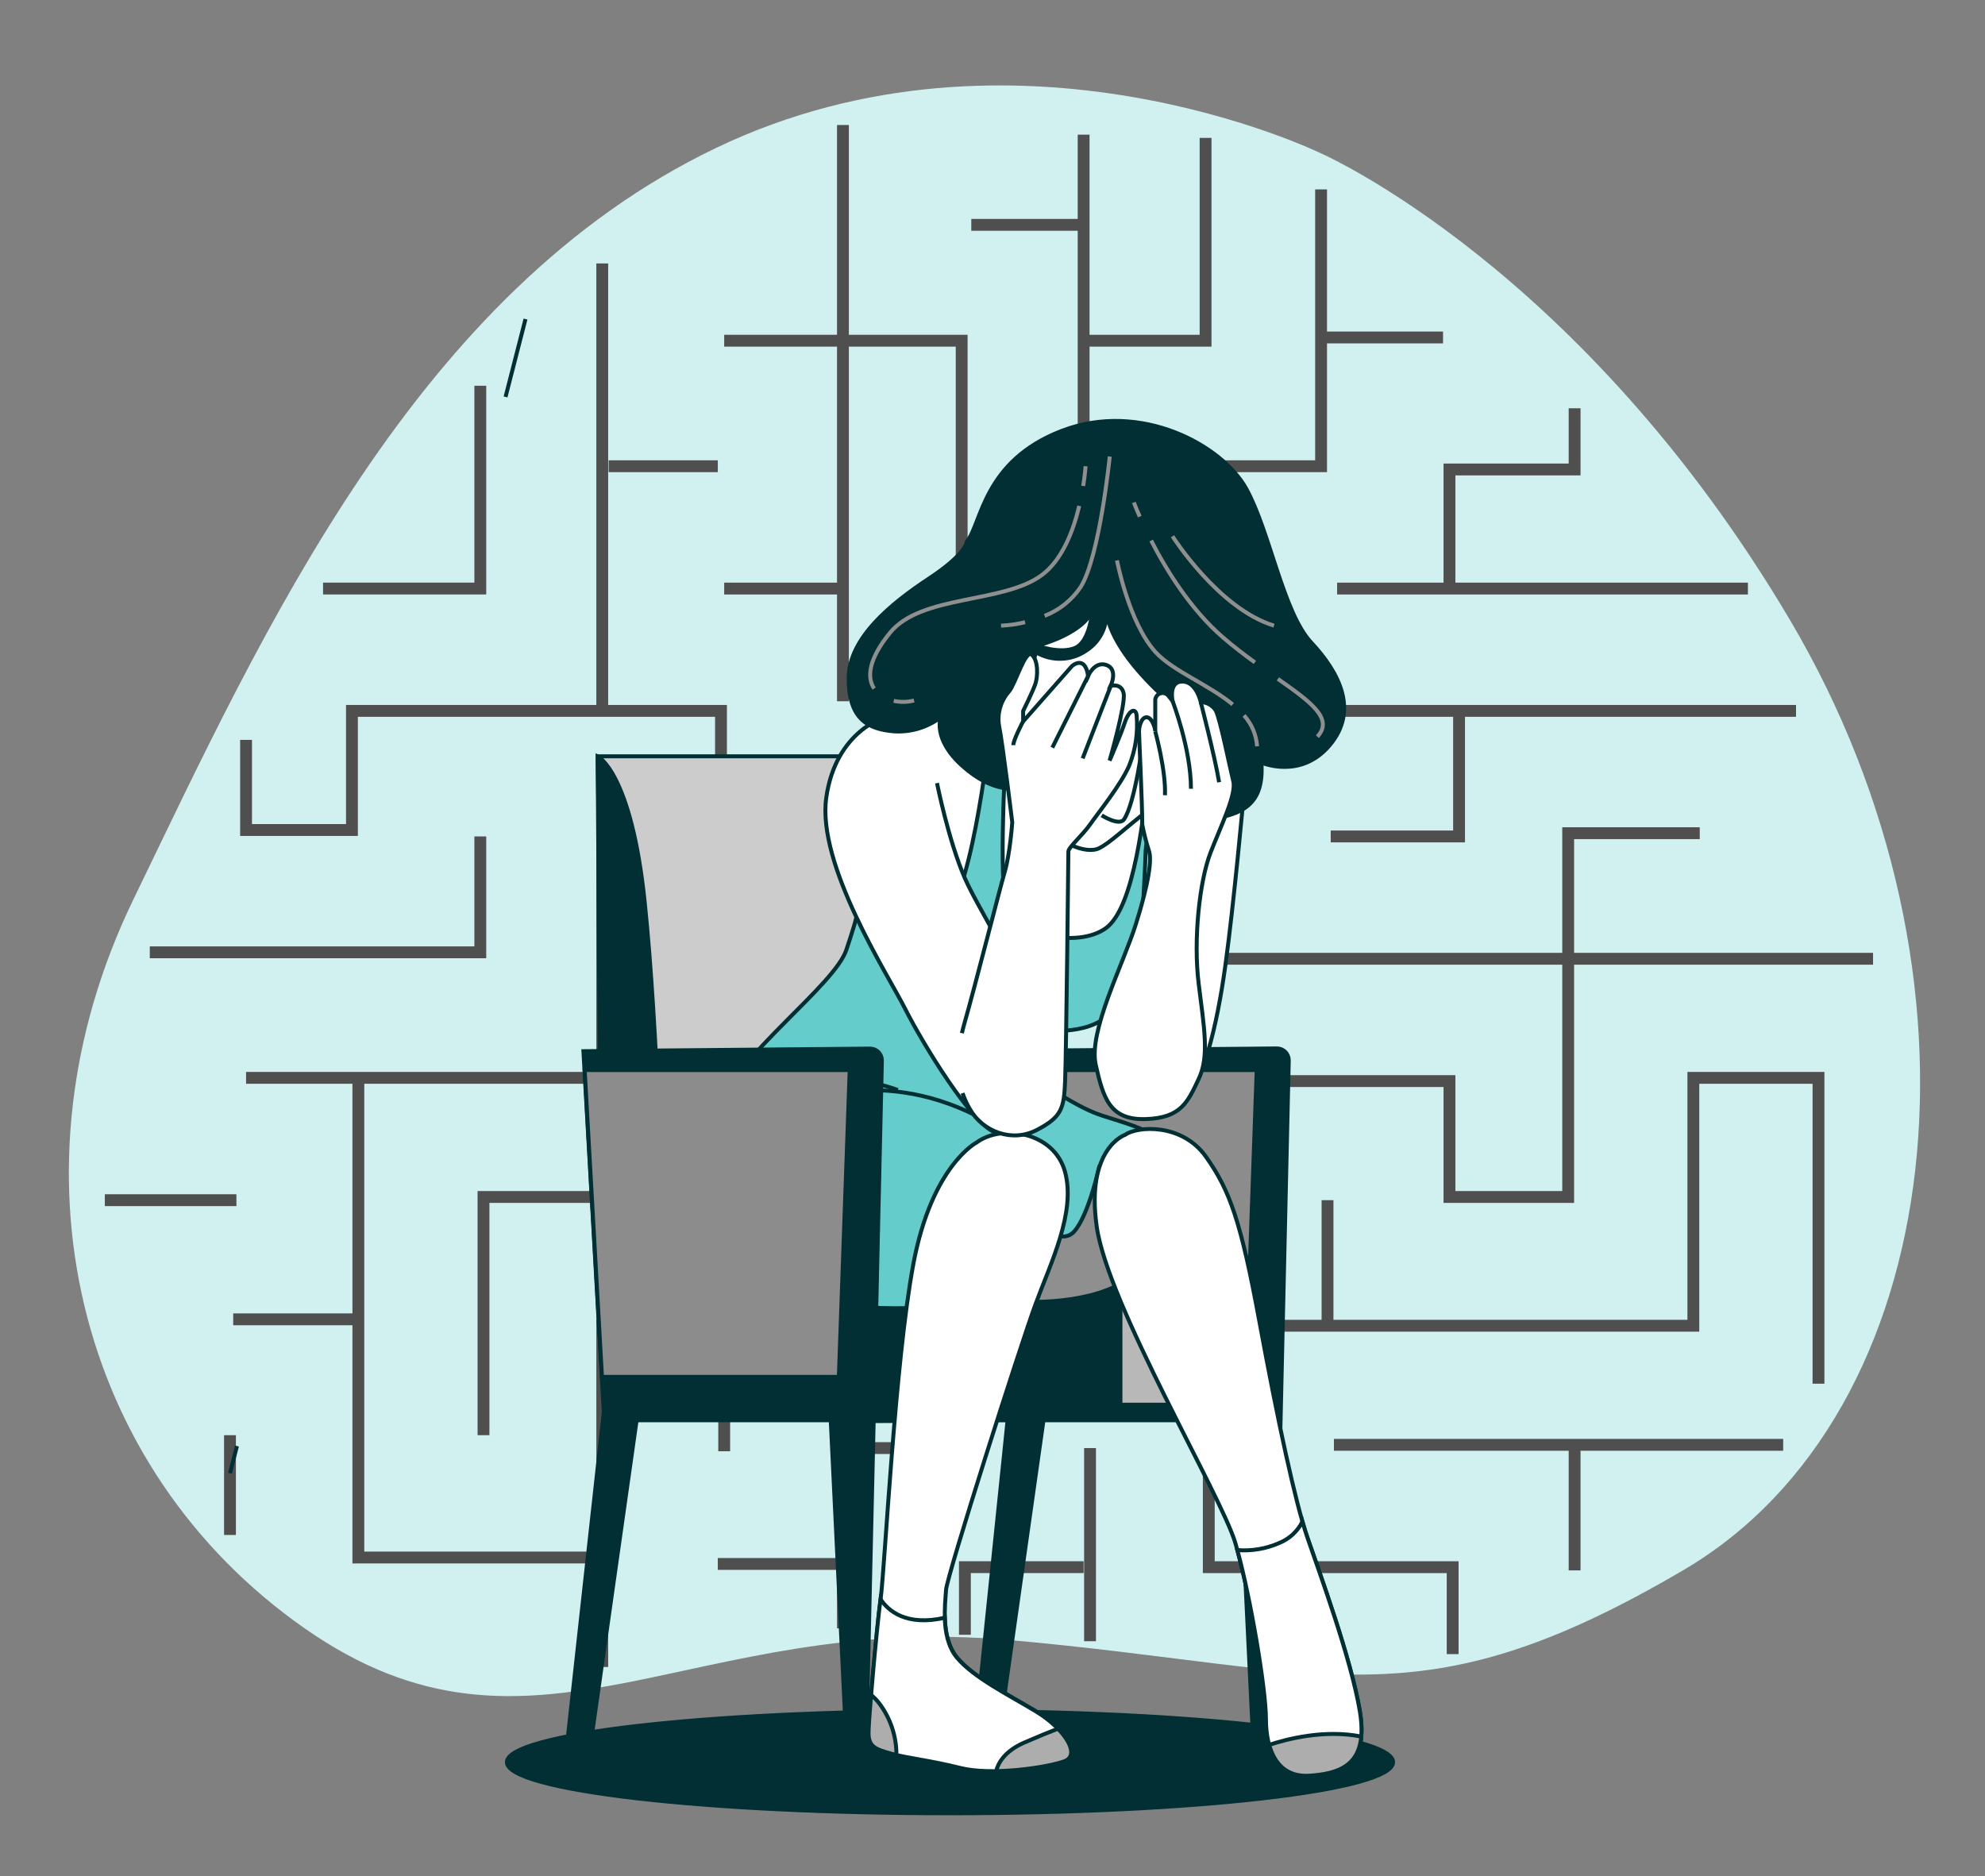 <svg width="201" height="190" viewBox="0 0 201 190" fill="none" xmlns="http://www.w3.org/2000/svg">
<rect x="0" y="0" width="201" height="190" fill="#808080" stroke="none"/>
<g id="Depression-bro 1">
<g id="freepik--background-simple--inject-166">
<path id="Vector" d="M133.74 15.52C133.74 15.52 102.864 0.428 72.496 14.988C42.128 29.548 26.708 63.804 13.484 91.136C0.26 118.468 7.736 148.756 30.864 164.916C53.992 181.076 69.772 163.192 102.256 166.092C134.74 168.992 143.456 174.86 170.46 159.008C197.464 143.156 202.46 98.716 181.304 62.876C160.148 27.036 133.74 15.52 133.74 15.52Z" fill="#D1F0F0"/>
</g>
<g id="freepik--Labyrinth--inject-166">
<path id="Vector_2" d="M85.356 12.66V71.016" stroke="#4F4F4F" stroke-width="1.2" stroke-miterlimit="10"/>
<path id="Vector_3" d="M73.332 34.504H97.379V58.952H122.076" stroke="#4F4F4F" stroke-width="1.2" stroke-miterlimit="10"/>
<path id="Vector_4" d="M133.772 19.18V47.216H122.076V97.096H189.664" stroke="#4F4F4F" stroke-width="1.2" stroke-miterlimit="10"/>
<path id="Vector_5" d="M122.076 71.992H181.864" stroke="#4F4F4F" stroke-width="1.2" stroke-miterlimit="10"/>
<path id="Vector_6" d="M135.396 59.605H176.992" stroke="#4F4F4F" stroke-width="1.2" stroke-miterlimit="10"/>
<path id="Vector_7" d="M146.772 59.604V47.544H159.444V41.348" stroke="#4F4F4F" stroke-width="1.2" stroke-miterlimit="10"/>
<path id="Vector_8" d="M133.772 34.176H146.12" stroke="#4F4F4F" stroke-width="1.2" stroke-miterlimit="10"/>
<path id="Vector_9" d="M110.052 34.505H122.076V13.965" stroke="#4F4F4F" stroke-width="1.2" stroke-miterlimit="10"/>
<path id="Vector_10" d="M109.728 13.637V47.869" stroke="#4F4F4F" stroke-width="1.2" stroke-miterlimit="10"/>
<path id="Vector_11" d="M98.352 22.77H110.052" stroke="#4F4F4F" stroke-width="1.2" stroke-miterlimit="10"/>
<path id="Vector_12" d="M60.983 26.68V71.992" stroke="#4F4F4F" stroke-width="1.2" stroke-miterlimit="10"/>
<path id="Vector_13" d="M24.916 74.928V84.056H35.639V71.992H73.007V85.032H97.379V72.644H110.376V97.42H60.983" stroke="#4F4F4F" stroke-width="1.2" stroke-miterlimit="10"/>
<path id="Vector_14" d="M60.983 85.031V109.155H24.916" stroke="#4F4F4F" stroke-width="1.2" stroke-miterlimit="10"/>
<path id="Vector_15" d="M36.288 109.484V157.732H60.983" stroke="#4F4F4F" stroke-width="1.2" stroke-miterlimit="10"/>
<path id="Vector_16" d="M35.964 133.609H23.616" stroke="#4F4F4F" stroke-width="1.2" stroke-miterlimit="10"/>
<path id="Vector_17" d="M10.616 121.543H23.939" stroke="#4F4F4F" stroke-width="1.2" stroke-miterlimit="10"/>
<path id="Vector_18" d="M15.168 96.443H48.636V84.707" stroke="#4F4F4F" stroke-width="1.2" stroke-miterlimit="10"/>
<path id="Vector_19" d="M48.959 145.343V121.219H98.028V109.483H146.772V121.219H158.792V84.379H172.116" stroke="#4F4F4F" stroke-width="1.2" stroke-miterlimit="10"/>
<path id="Vector_20" d="M134.748 84.708H147.744V71.992" stroke="#4F4F4F" stroke-width="1.2" stroke-miterlimit="10"/>
<path id="Vector_21" d="M184.14 140.128V109.156H171.468V134.26H98.352V146.648H85.356V164.904" stroke="#4F4F4F" stroke-width="1.2" stroke-miterlimit="10"/>
<path id="Vector_22" d="M85.031 158.383H72.683" stroke="#4F4F4F" stroke-width="1.2" stroke-miterlimit="10"/>
<path id="Vector_23" d="M85.356 134.262H60.983V168.818" stroke="#4F4F4F" stroke-width="1.2" stroke-miterlimit="10"/>
<path id="Vector_24" d="M73.332 134.582V146.97" stroke="#4F4F4F" stroke-width="1.2" stroke-miterlimit="10"/>
<path id="Vector_25" d="M73.656 121.545V109.809" stroke="#4F4F4F" stroke-width="1.2" stroke-miterlimit="10"/>
<path id="Vector_26" d="M85.356 97.418V109.806" stroke="#4F4F4F" stroke-width="1.2" stroke-miterlimit="10"/>
<path id="Vector_27" d="M97.704 165.555V158.707H109.728" stroke="#4F4F4F" stroke-width="1.2" stroke-miterlimit="10"/>
<path id="Vector_28" d="M110.376 166.208V146.648" stroke="#4F4F4F" stroke-width="1.2" stroke-miterlimit="10"/>
<path id="Vector_29" d="M122.4 134.262V158.71H147.096V167.514" stroke="#4F4F4F" stroke-width="1.2" stroke-miterlimit="10"/>
<path id="Vector_30" d="M135.072 146.32H180.564" stroke="#4F4F4F" stroke-width="1.2" stroke-miterlimit="10"/>
<path id="Vector_31" d="M159.444 146.648V159.036" stroke="#4F4F4F" stroke-width="1.2" stroke-miterlimit="10"/>
<path id="Vector_32" d="M134.424 134.583V121.543" stroke="#4F4F4F" stroke-width="1.2" stroke-miterlimit="10"/>
<path id="Vector_33" d="M122.4 109.484V121.544" stroke="#4F4F4F" stroke-width="1.2" stroke-miterlimit="10"/>
<path id="Vector_34" d="M110.052 133.931V121.871" stroke="#4F4F4F" stroke-width="1.2" stroke-miterlimit="10"/>
<path id="Vector_35" d="M85.356 59.605H73.332" stroke="#4F4F4F" stroke-width="1.2" stroke-miterlimit="10"/>
<path id="Vector_36" d="M72.684 47.215H61.636" stroke="#4F4F4F" stroke-width="1.2" stroke-miterlimit="10"/>
<path id="Vector_37" d="M32.712 59.602H48.636V39.066" stroke="#4F4F4F" stroke-width="1.2" stroke-miterlimit="10"/>
<path id="Vector_38" d="M23.288 145.344V155.448" stroke="#4F4F4F" stroke-width="1.2" stroke-miterlimit="10"/>
</g>
<g id="freepik--Light--inject-166">
<path id="Vector_39" d="M51.191 40.197L53.212 32.312" stroke="#012F33" stroke-width="0.4" stroke-miterlimit="10"/>
<path id="Vector_40" d="M23.288 149.201L23.995 146.445" stroke="#012F33" stroke-width="0.4" stroke-miterlimit="10"/>
</g>
<g id="freepik--Character--inject-166">
<path id="Vector_41" d="M96.196 183.633C120.975 183.633 141.064 181.316 141.064 178.457C141.064 175.599 120.975 173.281 96.196 173.281C71.416 173.281 51.328 175.599 51.328 178.457C51.328 181.316 71.416 183.633 96.196 183.633Z" fill="#012F33" stroke="#012F33" stroke-width="0.4" stroke-miterlimit="10"/>
<path id="Vector_42" d="M98.524 177.656H100.864L105.664 143.836H125.32L126.964 177.776H128.9L130.5 107.376C130.5 107.058 130.373 106.752 130.148 106.527C129.923 106.302 129.618 106.176 129.3 106.176L100.276 106.44L86.624 143.928L102.028 143.836L98.524 177.656Z" fill="#012F33" stroke="#012F33" stroke-width="0.4" stroke-miterlimit="10"/>
<path id="Vector_43" d="M127.252 108.367H100.416L102.168 139.435H126.156L127.252 108.367Z" fill="#8C8C8C" stroke="#012F33" stroke-width="0.4" stroke-miterlimit="10"/>
<path id="Vector_44" d="M60.976 109.422L60.52 76.59H103.32L106.488 131.614H63.24L60.976 109.422Z" fill="#CCCCCC" stroke="#012F33" stroke-width="0.4" stroke-miterlimit="10"/>
<path id="Vector_45" d="M60.52 76.59C60.52 76.59 63.916 78.19 65.276 91.306C66.636 104.422 67.088 123.914 67.088 123.914L60.792 117.514L60.52 76.59Z" fill="#012F33" stroke="#012F33" stroke-width="0.4" stroke-miterlimit="10"/>
<path id="Vector_46" d="M123.272 130.254H83.592C82.856 130.254 82.26 130.85 82.26 131.586V140.922C82.26 141.658 82.856 142.254 83.592 142.254H123.272C124.007 142.254 124.604 141.658 124.604 140.922V131.586C124.604 130.85 124.007 130.254 123.272 130.254Z" fill="#B8B8B8" stroke="#012F33" stroke-width="0.4" stroke-miterlimit="10"/>
<path id="Vector_47" d="M113.456 130.254H82.26V142.254H113.456V130.254Z" fill="#012F33" stroke="#012F33" stroke-width="0.4" stroke-miterlimit="10"/>
<path id="Vector_48" d="M94.96 70.261C94.96 70.261 89.996 72.013 87.852 73.669C85.708 75.325 84.932 80.777 86.296 85.841C87.66 90.905 86.88 92.561 85.712 96.161C84.544 99.761 74.804 106.677 72.372 112.521C69.94 118.365 71.496 124.597 75.196 128.393C78.896 132.189 87.852 132.485 90.58 132.485C93.308 132.485 96.228 132.289 96.228 132.289C96.228 132.289 104.796 131.889 111.32 130.145C117.844 128.401 122.228 122.649 120.572 118.657C118.916 114.665 113.464 113.689 111.128 112.813C108.792 111.937 105.964 109.989 105.088 109.309C104.212 108.629 103.24 107.749 103.24 107.749C103.24 107.749 104.896 105.317 106.44 104.633C107.984 103.949 112.38 105.433 115.496 98.305C115.894 96.814 116.03 95.266 115.896 93.729C115.604 91.585 115.896 90.029 115.996 86.425C116.096 82.821 119.196 79.997 118.72 75.713C118.244 71.429 110.54 67.145 103.628 68.409C96.716 69.673 94.96 70.261 94.96 70.261Z" fill="#65CCCC" stroke="#012F33" stroke-width="0.4" stroke-miterlimit="10"/>
<path id="Vector_49" d="M79.924 112.055C79.924 112.055 88.592 107.767 98.88 113.003" stroke="#012F33" stroke-width="0.4" stroke-miterlimit="10"/>
<path id="Vector_50" d="M81.396 109.797C84.557 109.061 87.865 109.265 90.912 110.385" stroke="#012F33" stroke-width="0.4" stroke-miterlimit="10"/>
<path id="Vector_51" d="M102.108 71.025C101.876 74.809 101.132 87.993 101.8 91.118C102.6 94.773 109.112 96.082 111.988 93.99C114.864 91.897 115.876 82.51 116.428 76.754C116.624 74.681 115.664 72.409 114.28 70.353C111.058 68.499 107.297 67.81 103.628 68.401L102.996 68.522C102.496 69.382 102.172 70.01 102.172 70.01C102.172 70.01 102.144 70.377 102.108 71.025Z" fill="white" stroke="#012F33" stroke-width="0.4" stroke-miterlimit="10"/>
<path id="Vector_52" d="M100.492 72.052L98.892 69.324C95.868 69.956 94.972 70.252 94.972 70.252C94.972 70.252 90.008 72.004 87.864 73.66C85.72 75.316 84.944 80.768 86.308 85.832C86.976 88.308 87.108 89.972 86.976 91.432C89.872 92.908 94.576 94.7 96.328 91.892C98.928 87.724 100.492 72.052 100.492 72.052Z" fill="white" stroke="#012F33" stroke-width="0.4" stroke-miterlimit="10"/>
<g id="Vector_53">
<path d="M89.704 72.586C89.704 72.586 84.64 73.95 83.668 80.766C82.696 87.582 89.9 98.682 91.668 102.19C93.436 105.698 98.388 113.79 100.724 114.654C103.06 115.518 105.496 111.146 105.496 106.474C105.496 101.802 99.36 92.742 97.704 88.946C96.048 85.15 94.88 79.306 94.88 79.306" fill="white"/>
<path d="M89.704 72.586C89.704 72.586 84.64 73.95 83.668 80.766C82.696 87.582 89.9 98.682 91.668 102.19C93.436 105.698 98.388 113.79 100.724 114.654C103.06 115.518 105.496 111.146 105.496 106.474C105.496 101.802 99.36 92.742 97.704 88.946C96.048 85.15 94.88 79.306 94.88 79.306" stroke="#012F33" stroke-width="0.4" stroke-miterlimit="10"/>
</g>
<path id="Vector_54" d="M125.928 80.664C125.928 80.664 124.952 91.464 124.076 97.8C123.2 104.136 121.74 110.072 119.5 112.016C117.26 113.96 112.1 112.308 111.712 108.124C111.324 103.94 113.664 99.464 114.828 95.276C115.992 91.088 117.552 83.496 117.652 81.548C117.752 79.6 124.66 77.064 125.928 80.664Z" fill="white" stroke="#012F33" stroke-width="0.4" stroke-miterlimit="10"/>
<path id="Vector_55" d="M97.892 54.87C97.892 54.87 97.892 56.07 94.052 58.598C90.212 61.126 85.936 64.63 85.936 68.69C85.936 72.75 87.8 73.846 90.544 74.066C92.237 74.17 93.911 73.663 95.264 72.638C95.264 72.638 94.388 74.83 97.456 77.574C100.524 80.318 103.056 80.098 104.368 79.55C105.68 79.002 116.768 83.606 121.04 83.15C125.312 82.694 128.06 81.95 127.728 77.23C127.728 77.23 131.68 78.982 134.64 75.474C137.6 71.966 135.628 68.126 132.776 65.074C129.924 62.022 128.608 53.874 126.196 49.498C123.784 45.122 115.532 40.562 107.528 43.63C99.524 46.698 99.428 53.006 97.892 54.87Z" fill="#012F33" stroke="#012F33" stroke-width="0.4" stroke-miterlimit="10"/>
<path id="Vector_56" d="M118.728 54.309C118.728 54.309 123.376 61.645 129.004 63.361" stroke="#8F8F8F" stroke-width="0.4" stroke-miterlimit="10"/>
<path id="Vector_57" d="M129.396 68.75C132.812 71.15 135.048 72.802 133.396 74.606" stroke="#8F8F8F" stroke-width="0.4" stroke-miterlimit="10"/>
<path id="Vector_58" d="M116.564 54.738C118.076 57.694 120.564 61.738 123.868 64.578C124.936 65.498 126.016 66.322 127.068 67.082" stroke="#8F8F8F" stroke-width="0.4" stroke-miterlimit="10"/>
<path id="Vector_59" d="M114.816 50.883C114.816 50.883 115.016 51.427 115.412 52.319" stroke="#8F8F8F" stroke-width="0.4" stroke-miterlimit="10"/>
<path id="Vector_60" d="M103.8 63.012C103.001 63.21 102.185 63.326 101.364 63.36" stroke="#8F8F8F" stroke-width="0.4" stroke-miterlimit="10"/>
<path id="Vector_61" d="M112.372 46.234C112.372 46.234 111.352 56.37 109.436 59.434C108.547 60.765 107.268 61.789 105.776 62.366" stroke="#8F8F8F" stroke-width="0.4" stroke-miterlimit="10"/>
<path id="Vector_62" d="M90.5 70.974C91.178 71.127 91.883 71.115 92.556 70.938" stroke="#8F8F8F" stroke-width="0.4" stroke-miterlimit="10"/>
<path id="Vector_63" d="M109.284 51.234C108.696 53.702 107.584 56.674 105.52 58.218C101.608 61.154 93.292 60.178 90.112 64.09C87.908 66.802 87.78 68.626 88.512 69.73" stroke="#8F8F8F" stroke-width="0.4" stroke-miterlimit="10"/>
<path id="Vector_64" d="M109.924 47.215C109.924 47.215 109.876 48.015 109.684 49.215" stroke="#8F8F8F" stroke-width="0.4" stroke-miterlimit="10"/>
<path id="Vector_65" d="M125.964 72.449C126.748 73.314 127.216 74.42 127.292 75.585" stroke="#8F8F8F" stroke-width="0.4" stroke-miterlimit="10"/>
<path id="Vector_66" d="M113.104 56.754C113.104 56.754 114.304 63.074 117.016 66.046C118.748 67.95 122.372 69.318 124.82 71.342" stroke="#8F8F8F" stroke-width="0.4" stroke-miterlimit="10"/>
<path id="Vector_67" d="M110.616 61.777C110.616 61.777 110.396 64.977 108.86 65.617C107.324 66.257 105.02 65.397 105.02 65.397C105.02 65.397 109.74 64.193 110.616 61.777Z" fill="white" stroke="#012F33" stroke-width="0.4" stroke-miterlimit="10"/>
<path id="Vector_68" d="M111.932 61.23C112.121 62.097 112.044 63.001 111.711 63.824C111.378 64.646 110.803 65.348 110.064 65.838C109.318 66.371 108.434 66.676 107.518 66.715C106.603 66.754 105.696 66.526 104.908 66.058C104.908 66.058 104.032 68.91 102.932 73.299C101.832 77.686 104.688 81.522 106.132 83.606C107.576 85.691 110.192 86.454 111.288 85.906C112.384 85.359 113.588 84.154 116.768 81.635C119.948 79.115 121.704 74.394 121.816 74.067C121.928 73.739 112.152 67.263 111.932 61.23Z" fill="white" stroke="#012F33" stroke-width="0.4" stroke-miterlimit="10"/>
<path id="Vector_69" d="M115.764 74.875C115.764 74.875 114.964 81.275 113.824 82.971C113.336 83.703 111.556 82.571 111.556 82.571" stroke="#012F33" stroke-width="0.4" stroke-miterlimit="10"/>
<path id="Vector_70" d="M111.32 118.104C111.32 118.104 110.216 123.156 108.744 124.74C107.272 126.324 104.676 123.464 104.676 123.464C104.676 123.464 100.676 131.028 101.364 131.484C102.052 131.94 108.736 132.316 112.924 130.284C117.112 128.252 116.68 119.844 115.548 118.372C114.416 116.9 112.908 116.856 111.32 118.104Z" fill="#8F8F8F" stroke="#012F33" stroke-width="0.4" stroke-miterlimit="10"/>
<path id="Vector_71" d="M98.892 115.701C98.892 115.701 94.36 118.021 92.492 127.969C90.624 137.917 89.62 158.481 89.176 161.909C88.732 165.337 87.976 174.069 87.976 175.509C87.976 176.949 88.752 177.169 90.3 177.609C91.848 178.049 94.168 178.273 97.264 179.049C100.36 179.825 105.884 179.049 107.764 178.385C109.644 177.721 107.656 174.957 104.892 173.301C102.128 171.645 98.56 169.861 96.904 167.861C95.248 165.861 95.704 162.445 95.796 161.009C95.888 159.573 103.316 136.261 104.864 132.061C106.412 127.861 108.952 122.773 107.848 118.685C106.744 114.597 101.436 113.821 98.892 115.701Z" fill="white" stroke="#012F33" stroke-width="0.4" stroke-miterlimit="10"/>
<path id="Vector_72" d="M104.864 173.297C102.1 171.637 98.56 169.869 96.904 167.877C95.984 166.777 95.704 165.237 95.668 163.833C91.764 164.713 89.948 163.141 89.16 161.953C88.716 165.409 87.96 174.073 87.96 175.505C87.96 176.937 88.736 177.165 90.284 177.605C91.832 178.045 94.152 178.269 97.248 179.045C100.344 179.821 105.868 179.045 107.748 178.381C109.628 177.717 107.628 174.953 104.864 173.297Z" fill="white" stroke="#012F33" stroke-width="0.4" stroke-miterlimit="10"/>
<path id="Vector_73" d="M90.272 177.605C90.428 177.653 90.6 177.693 90.772 177.733C90.782 175.858 90.179 174.032 89.056 172.533C88.809 172.203 88.522 171.905 88.204 171.645C88.052 173.497 87.948 174.993 87.948 175.517C87.948 176.945 88.724 177.165 90.272 177.605Z" fill="#ADADAD" stroke="#012F33" stroke-width="0.4" stroke-miterlimit="10"/>
<path id="Vector_74" d="M100.864 179.366C103.572 179.322 106.464 178.826 107.74 178.382C109.016 177.938 108.492 176.47 107.124 175.066C106.244 175.402 105.124 175.866 103.652 176.502C101.712 177.37 101.068 178.558 100.864 179.366Z" fill="#ADADAD" stroke="#012F33" stroke-width="0.4" stroke-miterlimit="10"/>
<path id="Vector_75" d="M113.928 114.925C113.928 114.925 109.928 116.253 111.052 124.213C112.176 132.173 123.656 151.413 125.092 156.269C126.528 161.125 128.188 170.973 128.188 174.069C128.188 177.165 129.296 180.037 132.612 179.817C135.928 179.597 138.58 178.617 137.696 173.297C136.812 167.977 133.604 159.257 132.388 155.717C131.172 152.177 129.404 144.001 127.524 133.829C125.644 123.657 124.54 120.565 122.108 117.137C119.676 113.709 115.144 114.041 113.928 114.925Z" fill="white" stroke="#012F33" stroke-width="0.4" stroke-miterlimit="10"/>
<path id="Vector_76" d="M132.388 155.718C132.232 155.258 132.06 154.714 131.884 154.098C131.387 155.087 130.544 155.86 129.516 156.27C128.187 156.849 126.737 157.094 125.292 156.982C126.68 162.034 128.188 171.118 128.188 174.07C128.188 177.166 129.296 180.038 132.612 179.818C135.928 179.598 138.58 178.618 137.696 173.298C136.812 167.978 133.604 159.258 132.388 155.718Z" fill="white" stroke="#012F33" stroke-width="0.4" stroke-miterlimit="10"/>
<path id="Vector_77" d="M137.84 175.864C134.104 175.116 130.272 176.124 128.516 176.704C129.044 178.608 130.28 179.984 132.612 179.828C135.304 179.64 137.56 178.952 137.84 175.864Z" fill="#ADADAD" stroke="#012F33" stroke-width="0.4" stroke-miterlimit="10"/>
<g id="Vector_78">
<path d="M97.4 104.628C97.48 104.296 97.568 103.948 97.668 103.596C98.768 99.756 101.184 90.184 101.732 88.32C102.28 86.456 102.5 83.276 102.5 83.276C102.5 83.276 101.512 75.16 101.184 73.624C101.063 72.988 101.089 72.334 101.26 71.71C101.432 71.086 101.743 70.509 102.172 70.024C102.828 69.256 103.816 65.748 104.472 66.296C105.128 66.844 105.132 68.488 104.804 69.364C104.476 70.24 103.604 72 103.604 72V73.06L108.54 67.46C108.54 67.46 109.856 66.26 110.184 68.448C110.184 68.448 110.844 66.912 112.048 67.352C113.252 67.792 112.464 69.46 112.464 69.46C112.464 69.46 113.56 69.132 113.78 70.228C114 71.324 112.356 77.028 112.356 77.028C112.356 77.028 113.452 74.504 113.892 73.188C114.332 71.872 114.988 71.652 115.092 72.42C115.252 74.175 114.988 75.944 114.324 77.576C113.448 79.552 111.144 82.4 110.376 83.5C109.608 84.6 108.184 85.804 108.184 86.24C108.184 86.676 107.964 106.752 107.852 109.492C107.74 112.232 107.524 113.112 105 114.428C102.476 115.744 99.508 114.608 98.2 112.304C97.904 111.796 97.659 111.26 97.468 110.704" fill="white"/>
<path d="M97.4 104.628C97.48 104.296 97.568 103.948 97.668 103.596C98.768 99.756 101.184 90.184 101.732 88.32C102.28 86.456 102.5 83.276 102.5 83.276C102.5 83.276 101.512 75.16 101.184 73.624C101.063 72.988 101.089 72.334 101.26 71.71C101.432 71.086 101.743 70.509 102.172 70.024C102.828 69.256 103.816 65.748 104.472 66.296C105.128 66.844 105.132 68.488 104.804 69.364C104.476 70.24 103.604 72 103.604 72V73.06L108.54 67.46C108.54 67.46 109.856 66.26 110.184 68.448C110.184 68.448 110.844 66.912 112.048 67.352C113.252 67.792 112.464 69.46 112.464 69.46C112.464 69.46 113.56 69.132 113.78 70.228C114 71.324 112.356 77.028 112.356 77.028C112.356 77.028 113.452 74.504 113.892 73.188C114.332 71.872 114.988 71.652 115.092 72.42C115.252 74.175 114.988 75.944 114.324 77.576C113.448 79.552 111.144 82.4 110.376 83.5C109.608 84.6 108.184 85.804 108.184 86.24C108.184 86.676 107.964 106.752 107.852 109.492C107.74 112.232 107.524 113.112 105 114.428C102.476 115.744 99.508 114.608 98.2 112.304C97.904 111.796 97.659 111.26 97.468 110.704" stroke="#012F33" stroke-width="0.4" stroke-miterlimit="10"/>
</g>
<path id="Vector_79" d="M112.48 69.457L109.628 76.805" stroke="#012F33" stroke-width="0.4" stroke-miterlimit="10"/>
<path id="Vector_80" d="M110.176 68.473L106.556 75.713" stroke="#012F33" stroke-width="0.4" stroke-miterlimit="10"/>
<path id="Vector_81" d="M103.596 73.062C103.596 73.062 102.608 74.927 102.608 75.463" stroke="#012F33" stroke-width="0.4" stroke-miterlimit="10"/>
<path id="Vector_82" d="M115.664 83.499C115.664 81.303 115.336 74.504 115.336 74.067C115.336 73.632 115.556 72.639 116.104 72.639C116.652 72.639 116.98 73.736 116.98 74.067V70.996C116.966 70.837 117.003 70.679 117.085 70.543C117.167 70.407 117.291 70.302 117.437 70.24C117.584 70.179 117.746 70.167 117.9 70.204C118.055 70.241 118.193 70.326 118.296 70.448L118.736 70.996C118.736 70.996 118.296 69.019 119.724 69.019C121.152 69.019 121.588 71.103 121.588 71.103C121.897 71.107 122.201 71.19 122.47 71.344C122.739 71.498 122.964 71.718 123.124 71.984C123.564 72.859 124.548 77.796 124.88 79.112C125.212 80.427 123.68 83.511 122.576 86.352C121.472 89.192 120.82 95.124 121.376 99.62C121.932 104.116 122.472 106.972 121.376 109.272C120.28 111.572 119.62 113.224 116.004 113.332C112.388 113.44 111.724 111.248 110.956 107.848C110.188 104.448 113.7 97.755 115.016 93.588C116.332 89.419 116.66 87.007 116.332 86.132C116.055 85.269 115.832 84.39 115.664 83.499Z" fill="white" stroke="#012F33" stroke-width="0.4" stroke-miterlimit="10"/>
<path id="Vector_83" d="M116.976 74.066C116.976 74.066 118.072 78.014 117.964 80.534" stroke="#012F33" stroke-width="0.4" stroke-miterlimit="10"/>
<path id="Vector_84" d="M118.732 70.996C118.732 70.996 120.596 75.82 120.596 79.88" stroke="#012F33" stroke-width="0.4" stroke-miterlimit="10"/>
<path id="Vector_85" d="M121.584 71.102C121.584 71.102 123.008 76.586 123.448 79.218" stroke="#012F33" stroke-width="0.4" stroke-miterlimit="10"/>
<path id="Vector_86" d="M57.312 177.627H59.664L64.464 143.835H84.12L85.756 177.627H87.7L89.3 107.391C89.3 107.073 89.173 106.768 88.948 106.543C88.723 106.318 88.418 106.191 88.1 106.191L59.076 106.455L61.14 143.023L57.312 177.627Z" fill="#012F33" stroke="#012F33" stroke-width="0.4" stroke-miterlimit="10"/>
<path id="Vector_87" d="M86.04 108.367H59.204L60.956 139.435H84.94L86.04 108.367Z" fill="#8C8C8C" stroke="#012F33" stroke-width="0.4" stroke-miterlimit="10"/>
</g>
</g>
</svg>
